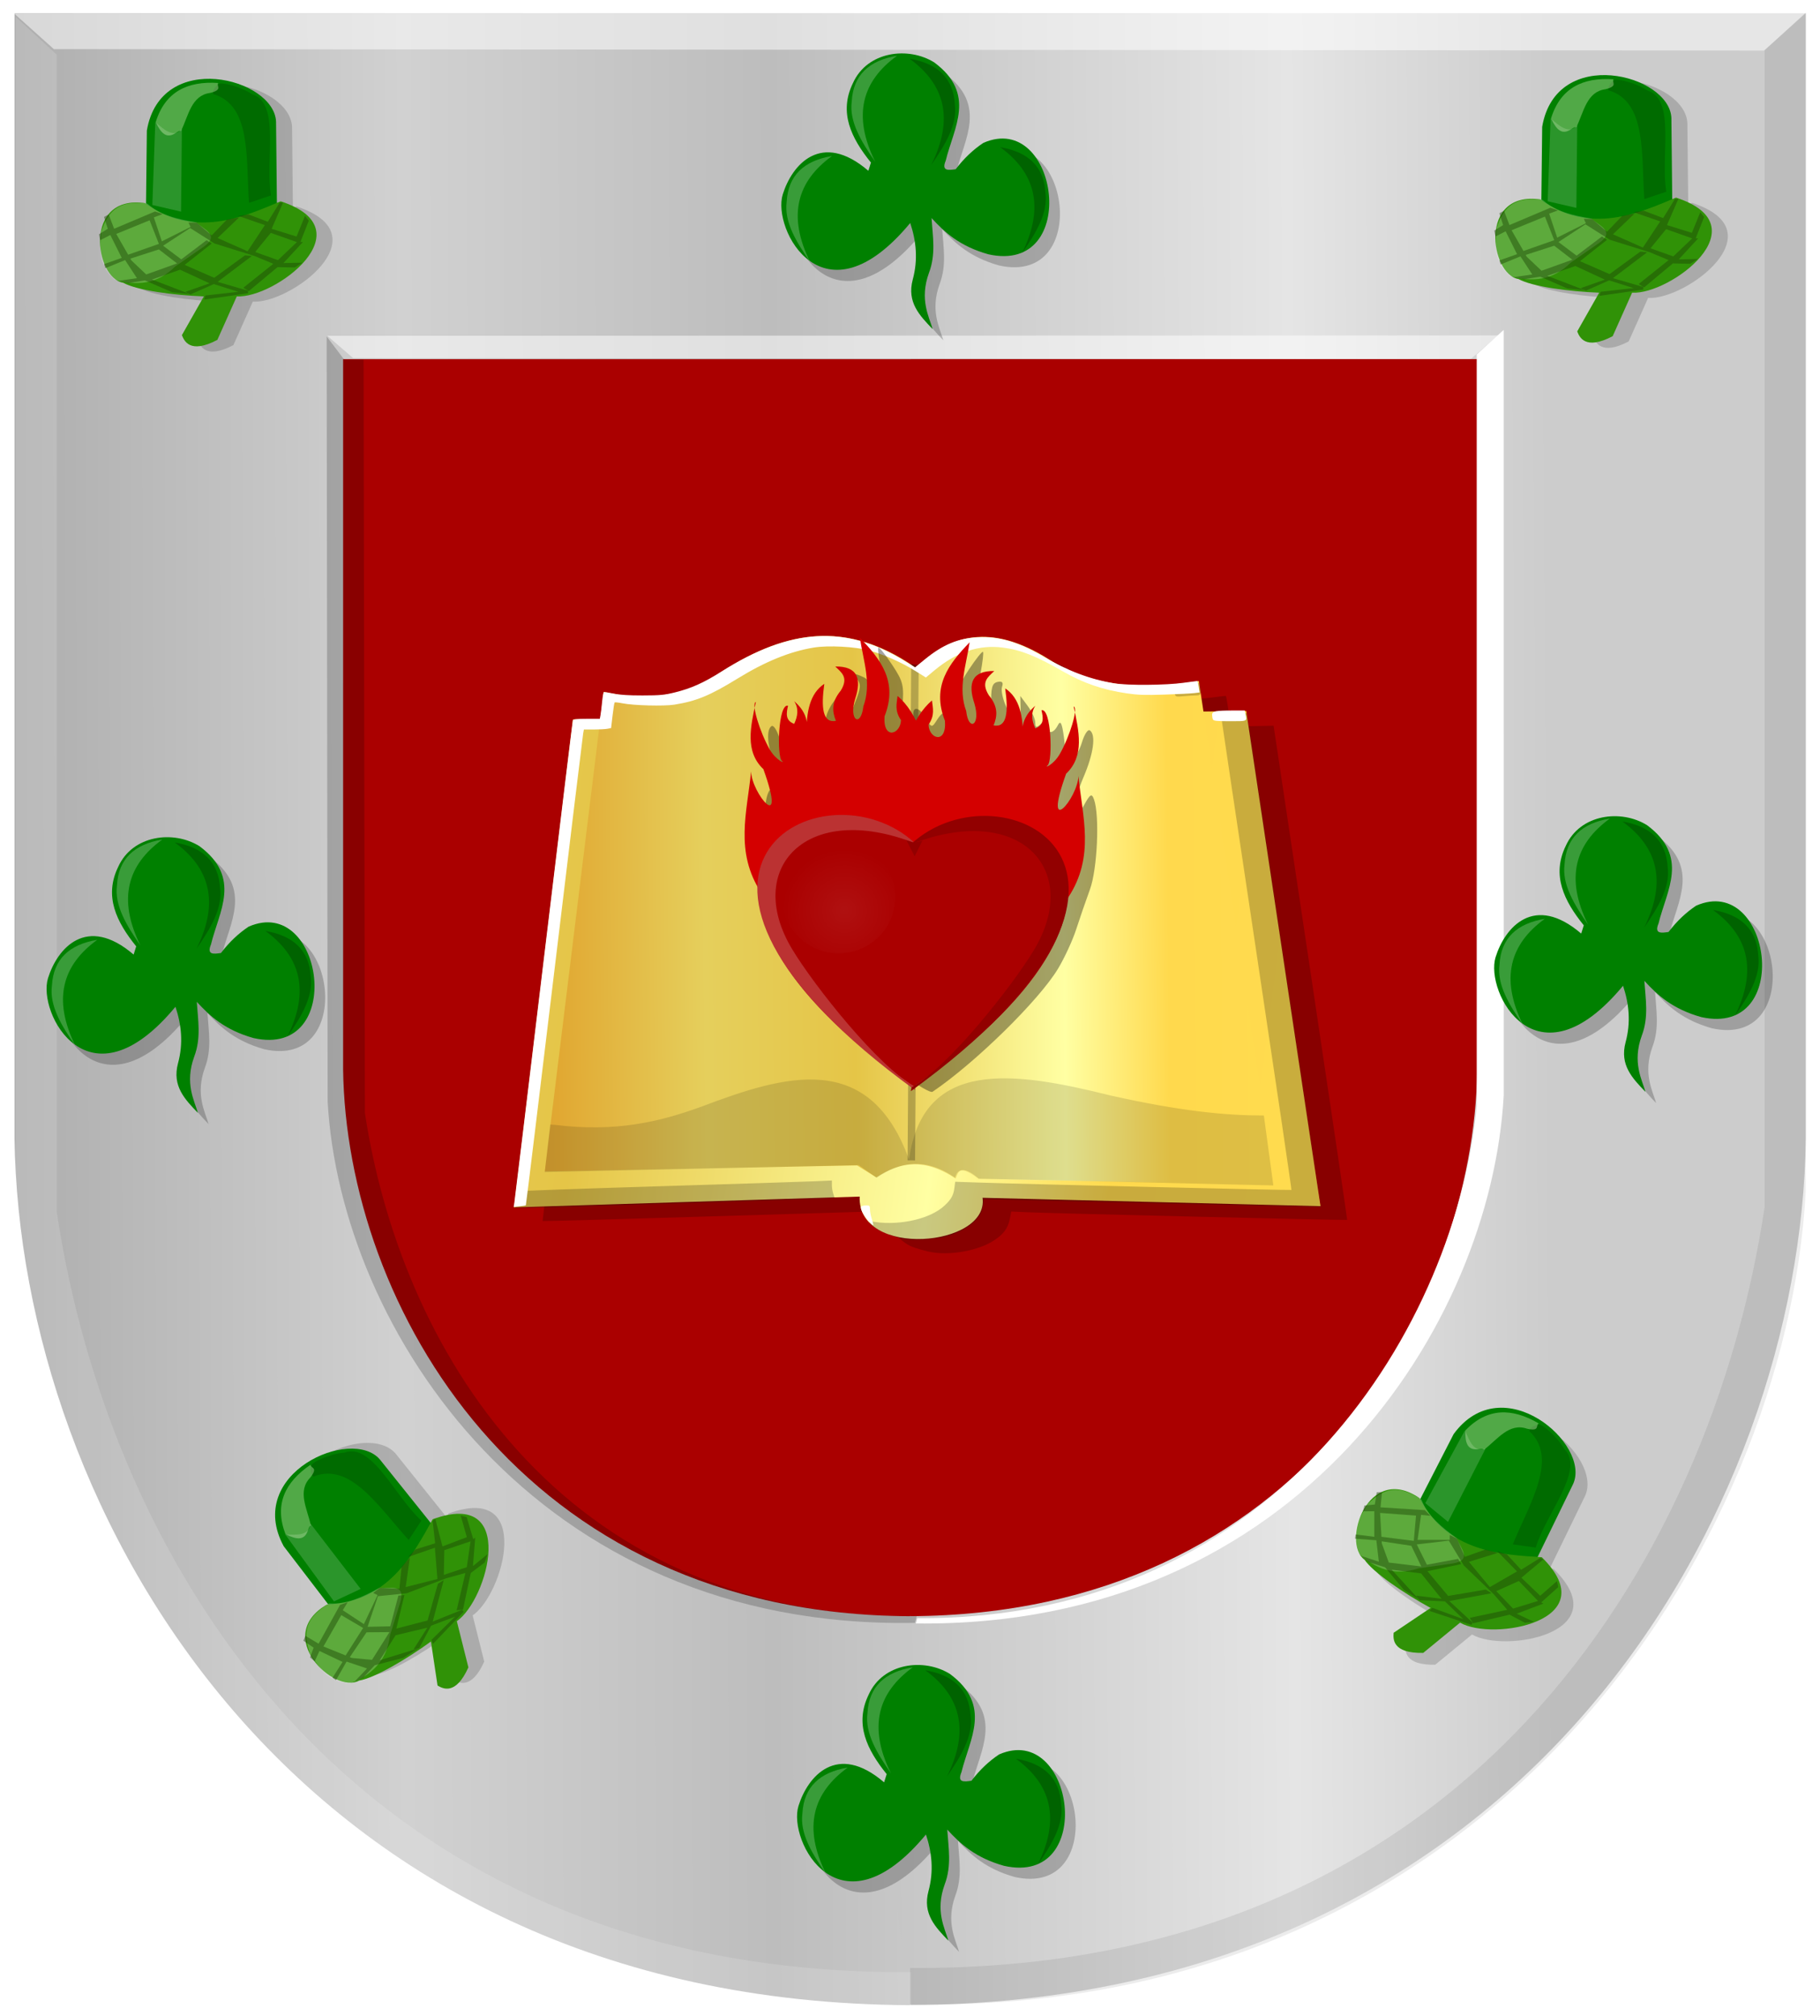 <?xml version="1.0" encoding="UTF-8" standalone="no"?>
<!-- Created with Inkscape (http://www.inkscape.org/) -->

<svg
   xmlns:dc="http://purl.org/dc/elements/1.1/"
   xmlns:cc="http://creativecommons.org/ns#"
   xmlns:rdf="http://www.w3.org/1999/02/22-rdf-syntax-ns#"
   xmlns:svg="http://www.w3.org/2000/svg"
   xmlns="http://www.w3.org/2000/svg"
   xmlns:xlink="http://www.w3.org/1999/xlink"
   xmlns:sodipodi="http://sodipodi.sourceforge.net/DTD/sodipodi-0.dtd"
   xmlns:inkscape="http://www.inkscape.org/namespaces/inkscape"
   width="245.219"
   height="271.501"
   id="svg20159"
   version="1.1"
   inkscape:version="0.48.4 r9939"
   sodipodi:docname="eik.svg">
  <defs
     id="defs20161">
    <radialGradient
       inkscape:collect="always"
       xlink:href="#linearGradient32869-5-6"
       id="radialGradient32875-7-5"
       cx="838.275"
       cy="387.46"
       fx="838.275"
       fy="387.46"
       r="8.531"
       gradientTransform="matrix(1,0,0,1.021,-1.222,-9.033)"
       gradientUnits="userSpaceOnUse" />
    <linearGradient
       inkscape:collect="always"
       id="linearGradient32869-5-6">
      <stop
         style="stop-color:#ffffff;stop-opacity:1;"
         offset="0"
         id="stop32871-0-4" />
      <stop
         style="stop-color:#ffffff;stop-opacity:0;"
         offset="1"
         id="stop32873-0-8" />
    </linearGradient>
    <filter
       color-interpolation-filters="sRGB"
       inkscape:collect="always"
       id="filter32949-4-4-2"
       x="-0.231"
       width="1.461"
       y="-0.225"
       height="1.451">
      <feGaussianBlur
         inkscape:collect="always"
         stdDeviation="1.495"
         id="feGaussianBlur32951-5-9-1" />
    </filter>
    <filter
       color-interpolation-filters="sRGB"
       inkscape:collect="always"
       id="filter33058-6">
      <feGaussianBlur
         inkscape:collect="always"
         stdDeviation="0.95"
         id="feGaussianBlur33060-8" />
    </filter>
    <linearGradient
       id="linearGradient4070-6-1-2-0-5-9-9-6-3-7-5-5">
      <stop
         style="stop-color:#a3a3a3;stop-opacity:1;"
         offset="0"
         id="stop4072-2-3-3-9-7-8-5-8-7-7-1-5" />
      <stop
         style="stop-color:#b0b0b0;stop-opacity:1;"
         offset="0.143"
         id="stop4074-3-2-7-8-3-6-3-7-2-7-2-3" />
      <stop
         id="stop4076-8-1-8-9-2-7-4-8-0-3-0-3"
         offset="0.321"
         style="stop-color:#d1d1d1;stop-opacity:1;" />
      <stop
         style="stop-color:#bdbdbd;stop-opacity:1;"
         offset="0.5"
         id="stop4078-2-6-5-6-79-3-3-9-7-3-1-3" />
      <stop
         id="stop4080-6-3-85-4-1-2-7-7-7-5-6-7"
         offset="0.75"
         style="stop-color:#e5e5e5;stop-opacity:1;" />
      <stop
         style="stop-color:#cccccc;stop-opacity:1;"
         offset="0.875"
         id="stop4082-2-8-87-0-1-0-7-9-6-9-4-4" />
      <stop
         id="stop4084-7-3-3-2-4-1-0-0-1-9-0-3"
         offset="1"
         style="stop-color:#cccccc;stop-opacity:1;" />
    </linearGradient>
    <linearGradient
       id="linearGradient4053-4-9-3-1-7-2-4-5-0-9-8-0">
      <stop
         id="stop4055-9-5-8-3-0-0-0-1-9-5-7-1"
         offset="0"
         style="stop-color:#cc992d;stop-opacity:1;" />
      <stop
         id="stop4057-8-8-5-6-8-8-0-0-4-3-8-3"
         offset="0.143"
         style="stop-color:#e1a832;stop-opacity:1;" />
      <stop
         style="stop-color:#e5cf5c;stop-opacity:1;"
         offset="0.321"
         id="stop4059-2-9-9-4-1-7-5-3-4-0-9-2" />
      <stop
         id="stop4061-4-6-3-5-8-8-9-9-3-9-7-6"
         offset="0.5"
         style="stop-color:#e5c547;stop-opacity:1;" />
      <stop
         style="stop-color:#ffffa3;stop-opacity:1;"
         offset="0.75"
         id="stop4063-5-2-0-7-2-3-7-9-5-5-9-7-0" />
      <stop
         id="stop4065-2-5-2-2-0-3-5-8-8-5-1-5"
         offset="0.875"
         style="stop-color:#ffd94d;stop-opacity:1;" />
      <stop
         style="stop-color:#ffdb4e;stop-opacity:1;"
         offset="1"
         id="stop4067-9-7-5-0-3-0-3-9-4-1-6-7" />
    </linearGradient>
    <radialGradient
       inkscape:collect="always"
       xlink:href="#linearGradient32869-5-6-5"
       id="radialGradient32875-7-5-8"
       cx="838.275"
       cy="387.46"
       fx="838.275"
       fy="387.46"
       r="8.531"
       gradientTransform="matrix(1,0,0,1.021,0.78,-6.228)"
       gradientUnits="userSpaceOnUse" />
    <linearGradient
       inkscape:collect="always"
       id="linearGradient32869-5-6-5">
      <stop
         style="stop-color:#ffffff;stop-opacity:1;"
         offset="0"
         id="stop32871-0-4-8" />
      <stop
         style="stop-color:#ffffff;stop-opacity:0;"
         offset="1"
         id="stop32873-0-8-5" />
    </linearGradient>
    <filter
       color-interpolation-filters="sRGB"
       inkscape:collect="always"
       id="filter32949-4-4-2-8"
       x="-0.231"
       width="1.461"
       y="-0.225"
       height="1.451">
      <feGaussianBlur
         inkscape:collect="always"
         stdDeviation="1.495"
         id="feGaussianBlur32951-5-9-1-7" />
    </filter>
    <filter
       color-interpolation-filters="sRGB"
       inkscape:collect="always"
       id="filter33058-6-3">
      <feGaussianBlur
         inkscape:collect="always"
         stdDeviation="0.95"
         id="feGaussianBlur33060-8-3" />
    </filter>
    <linearGradient
       inkscape:collect="always"
       xlink:href="#linearGradient4070-9-0-5"
       id="linearGradient5734"
       gradientUnits="userSpaceOnUse"
       x1="309.286"
       y1="148.853"
       x2="320.714"
       y2="148.853"
       gradientTransform="translate(458.427,563.081)" />
    <linearGradient
       id="linearGradient4070-9-0-5">
      <stop
         style="stop-color:#a3a3a3;stop-opacity:1;"
         offset="0"
         id="stop4072-5-5-3" />
      <stop
         style="stop-color:#b0b0b0;stop-opacity:1;"
         offset="0.143"
         id="stop4074-5-2-2" />
      <stop
         id="stop4076-40-4-9"
         offset="0.321"
         style="stop-color:#d1d1d1;stop-opacity:1;" />
      <stop
         style="stop-color:#bdbdbd;stop-opacity:1;"
         offset="0.5"
         id="stop4078-3-2-7" />
      <stop
         id="stop4080-4-3-3"
         offset="0.75"
         style="stop-color:#e5e5e5;stop-opacity:1;" />
      <stop
         style="stop-color:#cccccc;stop-opacity:1;"
         offset="0.875"
         id="stop4082-1-8-7" />
      <stop
         id="stop4084-2-5-4"
         offset="1"
         style="stop-color:#cccccc;stop-opacity:1;" />
    </linearGradient>
    <linearGradient
       gradientUnits="userSpaceOnUse"
       y2="148.853"
       x2="320.714"
       y1="148.853"
       x1="309.286"
       id="linearGradient5702"
       xlink:href="#linearGradient4070-9-0-5"
       inkscape:collect="always" />
    <linearGradient
       id="linearGradient4053-4">
      <stop
         style="stop-color:#cc992d;stop-opacity:1;"
         offset="0"
         id="stop4055-9" />
      <stop
         style="stop-color:#e1a832;stop-opacity:1;"
         offset="0.143"
         id="stop4057-8" />
      <stop
         id="stop4059-2"
         offset="0.321"
         style="stop-color:#e5cf5c;stop-opacity:1;" />
      <stop
         style="stop-color:#e5c547;stop-opacity:1;"
         offset="0.5"
         id="stop4061-4" />
      <stop
         id="stop4063-5"
         offset="0.75"
         style="stop-color:#ffffa3;stop-opacity:1;" />
      <stop
         style="stop-color:#ffd94d;stop-opacity:1;"
         offset="0.875"
         id="stop4065-2" />
      <stop
         id="stop4067-9"
         offset="1"
         style="stop-color:#ffdb4e;stop-opacity:1;" />
    </linearGradient>
    <linearGradient
       gradientUnits="userSpaceOnUse"
       y2="148.257"
       x2="305.824"
       y1="148.257"
       x1="294.712"
       id="linearGradient5694"
       xlink:href="#linearGradient4053-4"
       inkscape:collect="always"
       gradientTransform="translate(458.427,563.081)" />
    <linearGradient
       inkscape:collect="always"
       xlink:href="#linearGradient4070-9-0-5"
       id="linearGradient21391"
       x1="201.642"
       y1="390.624"
       x2="481.425"
       y2="389.196"
       gradientUnits="userSpaceOnUse" />
    <linearGradient
       inkscape:collect="always"
       xlink:href="#linearGradient4070-9-0-5"
       id="linearGradient21399"
       x1="202.883"
       y1="386.349"
       x2="480.033"
       y2="385.634"
       gradientUnits="userSpaceOnUse" />
    <linearGradient
       inkscape:collect="always"
       xlink:href="#linearGradient4053-4"
       id="linearGradient21407"
       x1="296.131"
       y1="376.883"
       x2="408.908"
       y2="375.873"
       gradientUnits="userSpaceOnUse" />
    <linearGradient
       inkscape:collect="always"
       xlink:href="#linearGradient4053-4"
       id="linearGradient21415"
       x1="223.067"
       y1="358.882"
       x2="415.289"
       y2="384.596"
       gradientUnits="userSpaceOnUse" />
  </defs>
  <sodipodi:namedview
     id="base"
     pagecolor="#ffffff"
     bordercolor="#666666"
     borderopacity="1.0"
     inkscape:pageopacity="0.0"
     inkscape:pageshadow="2"
     inkscape:zoom="1.979899"
     inkscape:cx="123.63216"
     inkscape:cy="142.60596"
     inkscape:document-units="px"
     inkscape:current-layer="layer1"
     showgrid="false"
     fit-margin-top="0"
     fit-margin-left="0"
     fit-margin-right="0"
     fit-margin-bottom="0"
     inkscape:window-width="1600"
     inkscape:window-height="837"
     inkscape:window-x="-8"
     inkscape:window-y="-8"
     inkscape:window-maximized="1" />
  <g
     inkscape:label="Laag 1"
     inkscape:groupmode="layer"
     id="layer1"
     transform="translate(-237.375,-253.281)">
    <path
       style="fill:url(#linearGradient21399);fill-opacity:1;stroke:#000000;stroke-width:1.479px;stroke-linecap:butt;stroke-linejoin:miter;stroke-opacity:0"
       d="m 360.008,255.085 -120.671,0 0,151.569 c 0.674,50.042 37.576,116.31 120.671,116.672 z"
       id="path2836"
       sodipodi:nodetypes="ccccc"
       inkscape:connector-curvature="0" />
    <path
       style="fill:url(#linearGradient21391);fill-opacity:1;stroke:#000000;stroke-width:1.479px;stroke-linecap:butt;stroke-linejoin:miter;stroke-opacity:0"
       d="m 360.014,255.075 120.671,0 0,151.569 c -0.674,50.042 -37.576,116.31 -120.671,116.672 -12.321,-87.974 -20.838,-176.393 0,-268.241 z"
       id="path2836-5"
       sodipodi:nodetypes="ccccc"
       inkscape:connector-curvature="0" />
    <path
       style="fill:#ffffff;fill-opacity:0.519;stroke:#000000;stroke-width:1.479px;stroke-linecap:butt;stroke-linejoin:miter;stroke-opacity:0"
       d="m 239.314,255.131 5.316,4.766 230.421,0.191 5.618,-5.035 z"
       id="path4533"
       inkscape:connector-curvature="0"
       sodipodi:nodetypes="ccccc" />
    <path
       style="fill:#ffffff;fill-opacity:0.141;stroke:#000000;stroke-width:1.479px;stroke-linecap:butt;stroke-linejoin:miter;stroke-opacity:0"
       d="m 239.47,255.539 5.539,5.096 0,155.77 c 7.109,47.578 40.216,103.06 115.132,102.469 l 0,4.906 c -78.815,0.92 -118.077,-62.24 -120.671,-109.441 z"
       id="path4509-9-6"
       sodipodi:nodetypes="ccccccc"
       inkscape:connector-curvature="0" />
    <path
       style="fill:#000000;fill-opacity:0.076;stroke:#000000;stroke-width:1.479px;stroke-linecap:butt;stroke-linejoin:miter;stroke-opacity:0"
       d="m 480.669,254.976 -5.539,5.096 0,155.77 c -7.109,47.578 -40.216,103.06 -115.132,102.469 l 0,4.906 c 78.759,1.477 118.065,-62.124 120.671,-109.441 l 0,-158.8 z"
       id="path4509-9"
       sodipodi:nodetypes="ccccccc"
       inkscape:connector-curvature="0" />
    <path
       style="fill:#aa0000;fill-opacity:1;stroke:#000000;stroke-width:0.935px;stroke-linecap:butt;stroke-linejoin:miter;stroke-opacity:0"
       d="m 360.005,301.652 -76.401,0 0,95.659 c 0.427,31.583 23.791,73.406 76.401,73.635 z"
       id="path2836-8"
       sodipodi:nodetypes="ccccc"
       inkscape:connector-curvature="0" />
    <path
       style="fill:#aa0000;fill-opacity:1;stroke:#000000;stroke-width:0.935px;stroke-linecap:butt;stroke-linejoin:miter;stroke-opacity:0"
       d="m 360.009,301.646 76.401,0 0,95.659 c -0.427,31.583 -23.791,73.406 -76.401,73.635 -7.801,-55.523 -13.193,-111.327 0,-169.294 z"
       id="path2836-5-8"
       sodipodi:nodetypes="ccccc"
       inkscape:connector-curvature="0" />
    <path
       style="fill:#ffffff;fill-opacity:0.519;stroke:#000000;stroke-width:0.948px;stroke-linecap:butt;stroke-linejoin:miter;stroke-opacity:0"
       d="m 281.475,298.505 3.474,2.996 150.6,0.12 3.671,-3.165 z"
       id="path4533-7"
       inkscape:connector-curvature="0"
       sodipodi:nodetypes="ccccc" />
    <path
       style="fill:#ffffff;fill-opacity:1;stroke:#000000;stroke-width:0.965px;stroke-linecap:butt;stroke-linejoin:miter;stroke-opacity:0"
       d="m 439.977,297.711 -3.636,3.309 0,101.167 c -2.668,28.902 -26.121,69.312 -75.386,69.025 l -0.177,0.711 c 51.727,0.598 77.496,-40.422 79.199,-71.078 z"
       id="path4509-9-6-5"
       sodipodi:nodetypes="ccccccc"
       inkscape:connector-curvature="0" />
    <path
       style="fill:#000000;fill-opacity:0.196;stroke:#000000;stroke-width:0.958px;stroke-linecap:butt;stroke-linejoin:miter;stroke-opacity:0"
       d="m 281.388,298.589 2.36,3.119 2.613,-0.006 0.177,101.439 c 4.624,30.713 25.622,68.165 74.356,67.783 l -0.25,0.917 c -51.234,0.953 -77.428,-39.666 -79.124,-70.211 z"
       id="path4509-9-8"
       sodipodi:nodetypes="cccccccc"
       inkscape:connector-curvature="0" />
    <path
       inkscape:connector-curvature="0"
       style="fill:#000000;fill-opacity:0.22;stroke:#000000;stroke-width:0.179px;stroke-linecap:butt;stroke-linejoin:miter;stroke-opacity:0"
       d="m 355.813,277.786 c -6.356,-5.441 -10.29,-0.831 -11.537,3.183 -1.458,4.694 5.483,17.937 17.175,3.846 0.806,2.412 1.073,4.922 0.343,7.612 -0.827,3.085 0.952,4.872 2.681,6.684 -0.463,-1.64 -1.817,-3.972 -0.489,-7.604 0.944,-2.499 0.496,-4.921 0.337,-7.359 1.788,1.955 3.822,3.805 7.655,4.883 12.522,2.791 9.434,-19.414 -0.667,-15.008 -1.363,0.903 -2.609,2.078 -3.73,3.549 -0.967,0.139 -1.954,0.298 -1.341,-1.161 1.074,-4.45 4.166,-8.957 -1.543,-13.215 -3.493,-2.19 -9.038,-1.523 -10.967,2.786 -1.924,3.945 -0.242,7.389 2.43,10.695 l -0.346,1.109 z"
       id="path8963-6-2"
       sodipodi:nodetypes="csccccccccccccc" />
    <path
       inkscape:connector-curvature="0"
       style="fill:#008000;fill-opacity:1;stroke:#000000;stroke-width:0.179px;stroke-linecap:butt;stroke-linejoin:miter;stroke-opacity:0"
       d="m 354.376,276.283 c -6.356,-5.441 -10.29,-0.831 -11.537,3.183 -1.458,4.694 5.484,17.937 17.175,3.846 0.805,2.412 1.072,4.922 0.343,7.612 -0.827,3.085 0.952,4.872 2.681,6.684 -0.463,-1.64 -1.817,-3.972 -0.489,-7.604 0.944,-2.499 0.496,-4.921 0.337,-7.359 1.788,1.955 3.822,3.805 7.655,4.883 12.521,2.791 9.434,-19.414 -0.667,-15.008 -1.363,0.903 -2.609,2.078 -3.73,3.549 -0.967,0.139 -1.954,0.298 -1.342,-1.161 1.075,-4.45 4.167,-8.957 -1.542,-13.215 -3.493,-2.19 -9.038,-1.523 -10.967,2.786 -1.923,3.945 -0.242,7.389 2.43,10.695 l -0.347,1.109 z"
       id="path8963-9-0-3"
       sodipodi:nodetypes="csccccccccccccc" />
    <path
       inkscape:connector-curvature="0"
       style="fill:#ffffff;fill-opacity:0.223;stroke:#000000;stroke-width:0.285px;stroke-linecap:butt;stroke-linejoin:miter;stroke-opacity:0"
       d="m 358.238,260.791 c -3.778,0.634 -5.907,2.61 -6.104,6.156 -0.364,2.714 1.295,5.428 3.174,8.141 -3.137,-6.299 -1.742,-10.909 2.93,-14.297 z"
       id="path9205-45-2"
       sodipodi:nodetypes="cccc" />
    <path
       inkscape:connector-curvature="0"
       style="fill:#ffffff;fill-opacity:0.223;stroke:#000000;stroke-width:0.285px;stroke-linecap:butt;stroke-linejoin:miter;stroke-opacity:0"
       d="m 349.474,274.293 c -3.778,0.634 -5.907,2.61 -6.104,6.156 -0.364,2.714 1.294,5.428 3.174,8.141 -3.137,-6.299 -1.742,-10.909 2.93,-14.297 z"
       id="path9205-4-0-2"
       sodipodi:nodetypes="cccc" />
    <path
       inkscape:connector-curvature="0"
       style="fill:#000000;fill-opacity:0.223;stroke:#000000;stroke-width:0.285px;stroke-linecap:butt;stroke-linejoin:miter;stroke-opacity:0"
       d="m 359.922,261.188 c 3.779,0.634 5.907,2.61 6.104,6.156 0.364,2.714 -1.295,5.428 -3.174,8.141 3.137,-6.299 1.742,-10.909 -2.93,-14.297 z"
       id="path9205-1-15-1"
       sodipodi:nodetypes="cccc" />
    <path
       inkscape:connector-curvature="0"
       style="fill:#000000;fill-opacity:0.223;stroke:#000000;stroke-width:0.285px;stroke-linecap:butt;stroke-linejoin:miter;stroke-opacity:0"
       d="m 372.131,273.102 c 3.778,0.634 5.906,2.61 6.104,6.156 0.364,2.714 -1.295,5.428 -3.174,8.141 3.137,-6.299 1.742,-10.909 -2.93,-14.297 z"
       id="path9205-1-8-7-6"
       sodipodi:nodetypes="cccc" />
    <path
       inkscape:connector-curvature="0"
       style="fill:#000000;fill-opacity:0.22;stroke:#000000;stroke-width:0.179px;stroke-linecap:butt;stroke-linejoin:miter;stroke-opacity:0"
       d="m 357.933,494.823 c -6.356,-5.441 -10.29,-0.831 -11.537,3.183 -1.458,4.694 5.483,17.937 17.175,3.846 0.806,2.412 1.073,4.922 0.343,7.612 -0.827,3.086 0.952,4.872 2.681,6.684 -0.463,-1.64 -1.817,-3.972 -0.489,-7.604 0.944,-2.499 0.496,-4.921 0.337,-7.359 1.788,1.955 3.822,3.805 7.655,4.883 12.522,2.791 9.434,-19.415 -0.667,-15.008 -1.363,0.903 -2.609,2.079 -3.73,3.549 -0.967,0.139 -1.954,0.298 -1.341,-1.161 1.074,-4.45 4.166,-8.957 -1.543,-13.215 -3.493,-2.189 -9.038,-1.523 -10.967,2.786 -1.924,3.945 -0.242,7.389 2.43,10.695 l -0.346,1.109 z"
       id="path8963-6-2-1"
       sodipodi:nodetypes="csccccccccccccc" />
    <path
       inkscape:connector-curvature="0"
       style="fill:#008000;fill-opacity:1;stroke:#000000;stroke-width:0.179px;stroke-linecap:butt;stroke-linejoin:miter;stroke-opacity:0"
       d="m 356.495,493.32 c -6.356,-5.441 -10.29,-0.831 -11.537,3.183 -1.458,4.694 5.484,17.937 17.175,3.846 0.805,2.412 1.072,4.922 0.343,7.612 -0.827,3.086 0.952,4.872 2.681,6.684 -0.463,-1.64 -1.817,-3.972 -0.489,-7.604 0.944,-2.499 0.496,-4.921 0.337,-7.359 1.788,1.955 3.822,3.805 7.655,4.883 12.521,2.791 9.434,-19.415 -0.667,-15.008 -1.363,0.903 -2.609,2.079 -3.73,3.549 -0.967,0.139 -1.954,0.298 -1.342,-1.161 1.075,-4.45 4.167,-8.957 -1.542,-13.215 -3.493,-2.189 -9.038,-1.524 -10.967,2.786 -1.923,3.945 -0.242,7.389 2.43,10.695 l -0.347,1.109 z"
       id="path8963-9-0-3-2"
       sodipodi:nodetypes="csccccccccccccc" />
    <path
       inkscape:connector-curvature="0"
       style="fill:#ffffff;fill-opacity:0.223;stroke:#000000;stroke-width:0.285px;stroke-linecap:butt;stroke-linejoin:miter;stroke-opacity:0"
       d="m 360.358,477.828 c -3.778,0.634 -5.907,2.61 -6.104,6.156 -0.364,2.714 1.295,5.428 3.174,8.141 -3.137,-6.299 -1.742,-10.909 2.93,-14.297 z"
       id="path9205-45-2-5"
       sodipodi:nodetypes="cccc" />
    <path
       inkscape:connector-curvature="0"
       style="fill:#ffffff;fill-opacity:0.223;stroke:#000000;stroke-width:0.285px;stroke-linecap:butt;stroke-linejoin:miter;stroke-opacity:0"
       d="m 351.593,491.331 c -3.778,0.634 -5.907,2.61 -6.104,6.156 -0.364,2.714 1.294,5.428 3.174,8.141 -3.137,-6.299 -1.742,-10.909 2.93,-14.297 z"
       id="path9205-4-0-2-7"
       sodipodi:nodetypes="cccc" />
    <path
       inkscape:connector-curvature="0"
       style="fill:#000000;fill-opacity:0.223;stroke:#000000;stroke-width:0.285px;stroke-linecap:butt;stroke-linejoin:miter;stroke-opacity:0"
       d="m 362.042,478.225 c 3.779,0.634 5.907,2.61 6.104,6.156 0.364,2.714 -1.295,5.428 -3.174,8.141 3.137,-6.299 1.742,-10.909 -2.93,-14.297 z"
       id="path9205-1-15-1-4"
       sodipodi:nodetypes="cccc" />
    <path
       inkscape:connector-curvature="0"
       style="fill:#000000;fill-opacity:0.223;stroke:#000000;stroke-width:0.285px;stroke-linecap:butt;stroke-linejoin:miter;stroke-opacity:0"
       d="m 374.25,490.139 c 3.778,0.634 5.906,2.61 6.104,6.156 0.364,2.714 -1.295,5.428 -3.174,8.141 3.137,-6.299 1.742,-10.909 -2.93,-14.297 z"
       id="path9205-1-8-7-6-4"
       sodipodi:nodetypes="cccc" />
    <path
       inkscape:connector-curvature="0"
       style="fill:#000000;fill-opacity:0.22;stroke:#000000;stroke-width:0.179px;stroke-linecap:butt;stroke-linejoin:miter;stroke-opacity:0"
       d="m 256.816,383.343 c -6.356,-5.441 -10.29,-0.831 -11.537,3.183 -1.458,4.694 5.483,17.937 17.175,3.846 0.806,2.412 1.073,4.922 0.343,7.612 -0.827,3.085 0.952,4.872 2.681,6.684 -0.463,-1.64 -1.817,-3.972 -0.489,-7.604 0.944,-2.499 0.496,-4.921 0.337,-7.359 1.788,1.955 3.822,3.805 7.655,4.883 12.522,2.791 9.434,-19.414 -0.667,-15.008 -1.363,0.903 -2.609,2.078 -3.73,3.549 -0.967,0.139 -1.954,0.298 -1.341,-1.161 1.074,-4.45 4.166,-8.957 -1.543,-13.215 -3.493,-2.19 -9.038,-1.523 -10.967,2.786 -1.924,3.945 -0.242,7.389 2.43,10.695 l -0.346,1.109 z"
       id="path8963-6-2-4"
       sodipodi:nodetypes="csccccccccccccc" />
    <path
       inkscape:connector-curvature="0"
       style="fill:#008000;fill-opacity:1;stroke:#000000;stroke-width:0.179px;stroke-linecap:butt;stroke-linejoin:miter;stroke-opacity:0"
       d="m 255.379,381.84 c -6.356,-5.441 -10.29,-0.831 -11.537,3.183 -1.458,4.694 5.484,17.937 17.175,3.846 0.805,2.412 1.072,4.922 0.343,7.612 -0.827,3.085 0.952,4.872 2.681,6.684 -0.463,-1.64 -1.817,-3.972 -0.489,-7.604 0.944,-2.499 0.496,-4.921 0.337,-7.359 1.788,1.955 3.822,3.805 7.655,4.883 12.521,2.791 9.434,-19.414 -0.667,-15.008 -1.363,0.903 -2.609,2.078 -3.73,3.549 -0.967,0.139 -1.954,0.298 -1.342,-1.161 1.075,-4.45 4.167,-8.957 -1.542,-13.215 -3.493,-2.19 -9.038,-1.523 -10.967,2.786 -1.923,3.945 -0.242,7.389 2.43,10.695 l -0.347,1.109 z"
       id="path8963-9-0-3-4"
       sodipodi:nodetypes="csccccccccccccc" />
    <path
       inkscape:connector-curvature="0"
       style="fill:#ffffff;fill-opacity:0.223;stroke:#000000;stroke-width:0.285px;stroke-linecap:butt;stroke-linejoin:miter;stroke-opacity:0"
       d="m 259.241,366.348 c -3.778,0.634 -5.907,2.61 -6.104,6.156 -0.364,2.714 1.295,5.428 3.174,8.141 -3.137,-6.299 -1.742,-10.909 2.93,-14.297 z"
       id="path9205-45-2-4"
       sodipodi:nodetypes="cccc" />
    <path
       inkscape:connector-curvature="0"
       style="fill:#ffffff;fill-opacity:0.223;stroke:#000000;stroke-width:0.285px;stroke-linecap:butt;stroke-linejoin:miter;stroke-opacity:0"
       d="m 250.477,379.851 c -3.778,0.634 -5.907,2.61 -6.104,6.156 -0.364,2.714 1.294,5.428 3.174,8.141 -3.137,-6.299 -1.742,-10.909 2.93,-14.297 z"
       id="path9205-4-0-2-2"
       sodipodi:nodetypes="cccc" />
    <path
       inkscape:connector-curvature="0"
       style="fill:#000000;fill-opacity:0.223;stroke:#000000;stroke-width:0.285px;stroke-linecap:butt;stroke-linejoin:miter;stroke-opacity:0"
       d="m 260.925,366.745 c 3.779,0.634 5.907,2.61 6.104,6.156 0.364,2.714 -1.295,5.428 -3.174,8.141 3.137,-6.299 1.742,-10.909 -2.93,-14.297 z"
       id="path9205-1-15-1-9"
       sodipodi:nodetypes="cccc" />
    <path
       inkscape:connector-curvature="0"
       style="fill:#000000;fill-opacity:0.223;stroke:#000000;stroke-width:0.285px;stroke-linecap:butt;stroke-linejoin:miter;stroke-opacity:0"
       d="m 273.134,378.659 c 3.778,0.634 5.906,2.61 6.104,6.156 0.364,2.714 -1.295,5.428 -3.174,8.141 3.137,-6.299 1.742,-10.909 -2.93,-14.297 z"
       id="path9205-1-8-7-6-3"
       sodipodi:nodetypes="cccc" />
    <path
       inkscape:connector-curvature="0"
       style="fill:#000000;fill-opacity:0.22;stroke:#000000;stroke-width:0.179px;stroke-linecap:butt;stroke-linejoin:miter;stroke-opacity:0"
       d="m 451.856,380.515 c -6.356,-5.441 -10.29,-0.831 -11.537,3.183 -1.458,4.694 5.483,17.937 17.175,3.846 0.806,2.412 1.073,4.922 0.343,7.612 -0.827,3.085 0.952,4.872 2.681,6.684 -0.463,-1.64 -1.817,-3.972 -0.489,-7.604 0.944,-2.499 0.496,-4.921 0.337,-7.359 1.788,1.955 3.822,3.805 7.655,4.883 12.522,2.791 9.434,-19.414 -0.667,-15.008 -1.363,0.903 -2.609,2.078 -3.73,3.549 -0.967,0.139 -1.954,0.298 -1.341,-1.161 1.074,-4.45 4.166,-8.957 -1.543,-13.215 -3.493,-2.19 -9.038,-1.523 -10.967,2.786 -1.924,3.945 -0.242,7.389 2.43,10.695 l -0.346,1.109 z"
       id="path8963-6-2-0"
       sodipodi:nodetypes="csccccccccccccc" />
    <path
       inkscape:connector-curvature="0"
       style="fill:#008000;fill-opacity:1;stroke:#000000;stroke-width:0.179px;stroke-linecap:butt;stroke-linejoin:miter;stroke-opacity:0"
       d="m 450.419,379.011 c -6.356,-5.441 -10.29,-0.831 -11.537,3.183 -1.458,4.694 5.484,17.937 17.175,3.846 0.805,2.412 1.072,4.922 0.343,7.612 -0.827,3.085 0.952,4.872 2.681,6.684 -0.463,-1.64 -1.817,-3.972 -0.489,-7.604 0.944,-2.499 0.496,-4.921 0.337,-7.359 1.788,1.955 3.822,3.805 7.655,4.883 12.521,2.791 9.434,-19.414 -0.667,-15.008 -1.363,0.903 -2.609,2.078 -3.73,3.549 -0.967,0.139 -1.954,0.298 -1.342,-1.161 1.075,-4.45 4.167,-8.957 -1.542,-13.215 -3.493,-2.19 -9.038,-1.523 -10.967,2.786 -1.923,3.945 -0.242,7.389 2.43,10.695 l -0.347,1.109 z"
       id="path8963-9-0-3-7"
       sodipodi:nodetypes="csccccccccccccc" />
    <path
       inkscape:connector-curvature="0"
       style="fill:#ffffff;fill-opacity:0.223;stroke:#000000;stroke-width:0.285px;stroke-linecap:butt;stroke-linejoin:miter;stroke-opacity:0"
       d="m 454.282,363.519 c -3.778,0.634 -5.907,2.61 -6.104,6.156 -0.364,2.714 1.295,5.428 3.174,8.141 -3.137,-6.299 -1.742,-10.909 2.93,-14.297 z"
       id="path9205-45-2-7"
       sodipodi:nodetypes="cccc" />
    <path
       inkscape:connector-curvature="0"
       style="fill:#ffffff;fill-opacity:0.223;stroke:#000000;stroke-width:0.285px;stroke-linecap:butt;stroke-linejoin:miter;stroke-opacity:0"
       d="m 445.517,377.022 c -3.778,0.634 -5.907,2.61 -6.104,6.156 -0.364,2.714 1.294,5.428 3.174,8.141 -3.137,-6.299 -1.742,-10.909 2.93,-14.297 z"
       id="path9205-4-0-2-8"
       sodipodi:nodetypes="cccc" />
    <path
       inkscape:connector-curvature="0"
       style="fill:#000000;fill-opacity:0.223;stroke:#000000;stroke-width:0.285px;stroke-linecap:butt;stroke-linejoin:miter;stroke-opacity:0"
       d="m 455.965,363.916 c 3.779,0.634 5.907,2.61 6.104,6.156 0.364,2.714 -1.295,5.428 -3.174,8.141 3.137,-6.299 1.742,-10.909 -2.93,-14.297 z"
       id="path9205-1-15-1-7"
       sodipodi:nodetypes="cccc" />
    <path
       inkscape:connector-curvature="0"
       style="fill:#000000;fill-opacity:0.223;stroke:#000000;stroke-width:0.285px;stroke-linecap:butt;stroke-linejoin:miter;stroke-opacity:0"
       d="m 468.174,375.831 c 3.778,0.634 5.906,2.61 6.104,6.156 0.364,2.714 -1.295,5.428 -3.174,8.141 3.137,-6.299 1.742,-10.909 -2.93,-14.297 z"
       id="path9205-1-8-7-6-30"
       sodipodi:nodetypes="cccc" />
    <path
       inkscape:connector-curvature="0"
       style="fill:#000000;fill-opacity:0.167;stroke:#000000;stroke-width:0.421px;stroke-linecap:butt;stroke-linejoin:miter;stroke-opacity:0"
       d="m 259.204,281.594 0.114,-10.028 c 1.873,-11.006 17.172,-7.063 17.407,-1.191 l 0.114,11.021 c -5.878,3.031 -11.756,4.766 -17.634,0.199 z"
       id="path6159-3-5"
       sodipodi:nodetypes="ccccc" />
    <path
       inkscape:connector-curvature="0"
       style="fill:#000000;fill-opacity:0.167;stroke:#000000;stroke-width:0.421px;stroke-linecap:butt;stroke-linejoin:miter;stroke-opacity:0"
       d="m 259.091,281.345 c -8.407,-1.213 -6.788,10.133 -2.958,10.723 1.795,1.006 6.748,1.686 10.865,1.837 l -2.958,5.213 c 0.286,0.715 1.022,2.616 4.778,0.645 l 2.617,-5.858 c 5.095,0.304 17.575,-9.005 5.916,-12.808 -4.951,2.085 -11.65,5.093 -18.26,0.248 z"
       id="path6167-1-7"
       sodipodi:nodetypes="cccccccc" />
    <path
       inkscape:connector-curvature="0"
       style="fill:#008000;fill-opacity:1;stroke:#000000;stroke-width:0.421px;stroke-linecap:butt;stroke-linejoin:miter;stroke-opacity:0"
       d="m 257.048,280.888 0.114,-10.028 c 1.873,-11.006 17.172,-7.063 17.407,-1.191 l 0.114,11.021 c -5.878,3.031 -11.756,4.766 -17.634,0.199 z"
       id="path6159-7-2-6"
       sodipodi:nodetypes="ccccc" />
    <path
       inkscape:connector-curvature="0"
       style="fill:#ffffff;fill-opacity:0.171;stroke:#000000;stroke-width:0.421px;stroke-linecap:butt;stroke-linejoin:miter;stroke-opacity:0"
       d="m 261.883,270.662 -0.114,11.12 -3.868,-0.894 0.398,-11.17 c 1.244,1.096 2.487,2.175 3.584,0.943 z"
       id="path6161-4-3-1"
       sodipodi:nodetypes="ccccc" />
    <path
       inkscape:connector-curvature="0"
       style="fill:#000000;fill-opacity:0.165;stroke:#000000;stroke-width:0.421px;stroke-linecap:butt;stroke-linejoin:miter;stroke-opacity:0"
       d="m 266.093,265.945 c 5.173,1.492 4.404,8.639 4.835,14.645 l 2.958,-0.993 c -0.824,-4.622 1.3,-12.407 -2.503,-13.602 -1.792,-1.182 -4.33,-1.675 -4.551,-1.39 -0.534,0.384 -0.812,0.824 -0.739,1.34 z"
       id="path6163-0-3-8"
       sodipodi:nodetypes="cccccc" />
    <path
       inkscape:connector-curvature="0"
       style="fill:#f8ffda;fill-opacity:0.326;stroke:#000000;stroke-width:0.421px;stroke-linecap:butt;stroke-linejoin:miter;stroke-opacity:0"
       d="m 265.695,265.796 c -2.549,0.327 -2.923,3.068 -3.925,5.113 -0.581,-0.221 -1.915,2.171 -3.413,-1.191 1.268,-4.086 4.272,-5.54 8.419,-5.262 -0.287,0.447 0.687,0.894 -1.081,1.34 z"
       id="path6165-9-4-9"
       sodipodi:nodetypes="ccccc" />
    <path
       inkscape:connector-curvature="0"
       style="fill:#309207;fill-opacity:1;stroke:#000000;stroke-width:0.421px;stroke-linecap:butt;stroke-linejoin:miter;stroke-opacity:0"
       d="m 256.934,280.64 c -8.407,-1.213 -6.788,10.133 -2.958,10.723 1.795,1.006 6.748,1.686 10.865,1.837 l -2.958,5.213 c 0.286,0.715 1.022,2.616 4.778,0.645 l 2.617,-5.858 c 5.095,0.304 17.575,-9.005 5.916,-12.808 -4.951,2.085 -11.65,5.093 -18.26,0.248 z"
       id="path6167-4-11-2"
       sodipodi:nodetypes="cccccccc" />
    <path
       inkscape:connector-curvature="0"
       style="fill:#ffffff;fill-opacity:0.216;stroke:#000000;stroke-width:0.421px;stroke-linecap:butt;stroke-linejoin:miter;stroke-opacity:0"
       d="m 257.219,280.69 c -4.407,-0.546 -5.357,1.548 -6.2,3.723 -0.118,2.168 -0.596,4.336 1.763,6.503 3.005,0.918 5.792,0.648 8.191,-1.738 l 3.868,-2.681 c 2.234,-1.581 -0.013,-2.311 -1.024,-3.276 -2.477,-0.409 -4.87,-0.949 -6.599,-2.532 z"
       id="path6171-8-3-7"
       sodipodi:nodetypes="ccccccc" />
    <path
       inkscape:connector-curvature="0"
       style="fill:#1b4305;fill-opacity:0.447;stroke:#000000;stroke-width:0.421px;stroke-linecap:butt;stroke-linejoin:miter;stroke-opacity:0"
       d="m 258.271,281.757 -5.518,2.333 -0.74,-1.936 -0.626,0.348 0.512,1.589 -1.195,0.745 0.171,0.794 1.365,-0.695 1.536,3.078 -2.389,0.844 0.171,0.546 2.674,-1.092 1.593,2.433 -2.389,0.348 1.251,0.298 2.219,-0.348 3.641,1.589 2.389,0.248 -5.176,-1.986 -2.674,-2.532 -2.048,-3.574 4.494,-1.837 1.252,3.177 -4.38,1.539 0.227,0.546 4.153,-1.34 2.446,1.886 -4.721,1.688 1.024,0.596 4.096,-1.44 3.982,1.837 -3.243,1.142 0.683,0.347 3.129,-1.39 3.299,1.043 -4.437,0.496 -0.171,0.546 5.916,-0.844 0,-0.348 -4.096,-1.191 4.608,-3.475 -0.91,-0.099 -4.153,3.028 -3.982,-1.738 3.641,-2.879 -0.683,-0.447 -3.413,2.581 -2.446,-1.837 3.641,-2.383 3.299,2.085 5.404,1.688 2.503,1.043 -4.039,3.227 0.74,0.447 3.868,-3.227 2.332,0.05 1.024,-0.645 -2.56,0.05 2.617,-2.83 -0.796,0 -2.56,2.433 -3.072,-1.092 2.105,-2.581 3.925,1.39 1.195,-3.028 -0.512,-0.645 -1.138,2.78 -3.356,-1.043 1.536,-3.525 -0.455,0 -1.593,2.581 -2.617,-0.993 -1.365,0.199 3.584,1.241 -2.332,3.525 -4.039,-1.787 2.901,-2.78 -1.65,0.298 -2.048,2.135 -2.048,-1.738 -1.081,0 0.284,0.596 -3.868,1.936 -1.081,-3.227 1.194,-0.447 -1.024,-0.347 z"
       id="path6169-8-8-9" />
    <path
       inkscape:connector-curvature="0"
       style="fill:#000000;fill-opacity:0.167;stroke:#000000;stroke-width:0.421px;stroke-linecap:butt;stroke-linejoin:miter;stroke-opacity:0"
       d="m 447.204,281.094 0.114,-10.028 c 1.873,-11.006 17.172,-7.063 17.407,-1.191 l 0.114,11.021 c -5.878,3.031 -11.756,4.766 -17.634,0.199 z"
       id="path6159-3-5-3"
       sodipodi:nodetypes="ccccc" />
    <path
       inkscape:connector-curvature="0"
       style="fill:#000000;fill-opacity:0.167;stroke:#000000;stroke-width:0.421px;stroke-linecap:butt;stroke-linejoin:miter;stroke-opacity:0"
       d="m 447.091,280.845 c -8.407,-1.213 -6.788,10.133 -2.958,10.723 1.795,1.006 6.748,1.686 10.865,1.837 l -2.958,5.213 c 0.286,0.715 1.022,2.616 4.778,0.645 l 2.617,-5.858 c 5.095,0.304 17.575,-9.005 5.916,-12.808 -4.951,2.085 -11.65,5.093 -18.26,0.248 z"
       id="path6167-1-7-8"
       sodipodi:nodetypes="cccccccc" />
    <path
       inkscape:connector-curvature="0"
       style="fill:#008000;fill-opacity:1;stroke:#000000;stroke-width:0.421px;stroke-linecap:butt;stroke-linejoin:miter;stroke-opacity:0"
       d="m 445.048,280.388 0.114,-10.028 c 1.873,-11.006 17.172,-7.063 17.407,-1.191 l 0.114,11.021 c -5.878,3.031 -11.756,4.766 -17.634,0.199 z"
       id="path6159-7-2-6-2"
       sodipodi:nodetypes="ccccc" />
    <path
       inkscape:connector-curvature="0"
       style="fill:#ffffff;fill-opacity:0.171;stroke:#000000;stroke-width:0.421px;stroke-linecap:butt;stroke-linejoin:miter;stroke-opacity:0"
       d="m 449.883,270.162 -0.114,11.12 -3.868,-0.894 0.398,-11.17 c 1.244,1.096 2.487,2.175 3.584,0.943 z"
       id="path6161-4-3-1-5"
       sodipodi:nodetypes="ccccc" />
    <path
       inkscape:connector-curvature="0"
       style="fill:#000000;fill-opacity:0.165;stroke:#000000;stroke-width:0.421px;stroke-linecap:butt;stroke-linejoin:miter;stroke-opacity:0"
       d="m 454.093,265.445 c 5.173,1.492 4.404,8.639 4.835,14.645 l 2.958,-0.993 c -0.824,-4.622 1.3,-12.407 -2.503,-13.602 -1.792,-1.182 -4.33,-1.675 -4.551,-1.39 -0.534,0.384 -0.812,0.824 -0.739,1.34 z"
       id="path6163-0-3-8-2"
       sodipodi:nodetypes="cccccc" />
    <path
       inkscape:connector-curvature="0"
       style="fill:#f8ffda;fill-opacity:0.326;stroke:#000000;stroke-width:0.421px;stroke-linecap:butt;stroke-linejoin:miter;stroke-opacity:0"
       d="m 453.695,265.296 c -2.549,0.327 -2.923,3.068 -3.925,5.113 -0.581,-0.221 -1.915,2.171 -3.413,-1.191 1.268,-4.086 4.272,-5.54 8.419,-5.262 -0.287,0.447 0.687,0.894 -1.081,1.34 z"
       id="path6165-9-4-9-0"
       sodipodi:nodetypes="ccccc" />
    <path
       inkscape:connector-curvature="0"
       style="fill:#309207;fill-opacity:1;stroke:#000000;stroke-width:0.421px;stroke-linecap:butt;stroke-linejoin:miter;stroke-opacity:0"
       d="m 444.934,280.14 c -8.407,-1.213 -6.788,10.133 -2.958,10.723 1.795,1.006 6.748,1.686 10.865,1.837 l -2.958,5.213 c 0.286,0.715 1.022,2.616 4.778,0.645 l 2.617,-5.858 c 5.095,0.304 17.575,-9.005 5.916,-12.808 -4.951,2.085 -11.65,5.093 -18.26,0.248 z"
       id="path6167-4-11-2-3"
       sodipodi:nodetypes="cccccccc" />
    <path
       inkscape:connector-curvature="0"
       style="fill:#ffffff;fill-opacity:0.216;stroke:#000000;stroke-width:0.421px;stroke-linecap:butt;stroke-linejoin:miter;stroke-opacity:0"
       d="m 445.219,280.19 c -4.407,-0.546 -5.357,1.548 -6.2,3.723 -0.118,2.168 -0.596,4.336 1.763,6.503 3.005,0.918 5.792,0.648 8.191,-1.738 l 3.868,-2.681 c 2.234,-1.581 -0.013,-2.311 -1.024,-3.276 -2.477,-0.409 -4.87,-0.949 -6.599,-2.532 z"
       id="path6171-8-3-7-7"
       sodipodi:nodetypes="ccccccc" />
    <path
       inkscape:connector-curvature="0"
       style="fill:#1b4305;fill-opacity:0.447;stroke:#000000;stroke-width:0.421px;stroke-linecap:butt;stroke-linejoin:miter;stroke-opacity:0"
       d="m 446.271,281.257 -5.518,2.333 -0.74,-1.936 -0.626,0.348 0.512,1.589 -1.195,0.745 0.171,0.794 1.365,-0.695 1.536,3.078 -2.389,0.844 0.171,0.546 2.674,-1.092 1.593,2.433 -2.389,0.348 1.251,0.298 2.219,-0.348 3.641,1.589 2.389,0.248 -5.176,-1.986 -2.674,-2.532 -2.048,-3.574 4.494,-1.837 1.252,3.177 -4.38,1.539 0.227,0.546 4.153,-1.34 2.446,1.886 -4.721,1.688 1.024,0.596 4.096,-1.44 3.982,1.837 -3.243,1.142 0.683,0.347 3.129,-1.39 3.299,1.043 -4.437,0.496 -0.171,0.546 5.916,-0.844 0,-0.348 -4.096,-1.191 4.608,-3.475 -0.91,-0.099 -4.153,3.028 -3.982,-1.738 3.641,-2.879 -0.683,-0.447 -3.413,2.581 -2.446,-1.837 3.641,-2.383 3.299,2.085 5.404,1.688 2.503,1.043 -4.039,3.227 0.74,0.447 3.868,-3.227 2.332,0.05 1.024,-0.645 -2.56,0.05 2.617,-2.83 -0.796,0 -2.56,2.433 -3.072,-1.092 2.105,-2.581 3.925,1.39 1.195,-3.028 -0.512,-0.645 -1.138,2.78 -3.356,-1.043 1.536,-3.525 -0.455,0 -1.593,2.581 -2.617,-0.993 -1.365,0.199 3.584,1.241 -2.332,3.525 -4.039,-1.787 2.901,-2.78 -1.65,0.298 -2.048,2.135 -2.048,-1.738 -1.081,0 0.284,0.596 -3.868,1.936 -1.081,-3.227 1.194,-0.447 -1.024,-0.347 z"
       id="path6169-8-8-9-2" />
    <path
       inkscape:connector-curvature="0"
       style="fill:#000000;fill-opacity:0.167;stroke:#000000;stroke-width:0.421px;stroke-linecap:butt;stroke-linejoin:miter;stroke-opacity:0"
       d="m 283.835,468.705 -6.102,-7.959 c -5.322,-9.814 9.147,-16.158 12.957,-11.684 l 6.894,8.599 c -2.752,6.014 -6.305,11.008 -13.749,11.044 z"
       id="path6159-3-5-9"
       sodipodi:nodetypes="ccccc"
       inkscape:transform-center-x="6.3057934"
       inkscape:transform-center-y="-10.998767" />
    <path
       inkscape:connector-curvature="0"
       style="fill:#000000;fill-opacity:0.167;stroke:#000000;stroke-width:0.421px;stroke-linecap:butt;stroke-linejoin:miter;stroke-opacity:0"
       d="m 283.593,468.58 c -7.362,4.237 0.916,12.162 4.294,10.261 2.033,-0.317 6.349,-2.84 9.681,-5.263 l 0.892,5.927 c 0.666,0.386 2.419,1.426 4.157,-2.443 l -1.558,-6.224 c 4.195,-2.907 8.266,-17.935 -3.254,-13.728 -2.608,4.697 -6.02,11.2 -14.211,11.469 z"
       id="path6167-1-7-7"
       sodipodi:nodetypes="cccccccc"
       inkscape:transform-center-x="0.40339809"
       inkscape:transform-center-y="-1.0024594" />
    <path
       inkscape:connector-curvature="0"
       style="fill:#008000;fill-opacity:1;stroke:#000000;stroke-width:0.421px;stroke-linecap:butt;stroke-linejoin:miter;stroke-opacity:0"
       d="m 281.704,469.481 -6.102,-7.959 c -5.322,-9.814 9.147,-16.158 12.957,-11.684 l 6.894,8.599 c -2.752,6.014 -6.305,11.008 -13.749,11.044 z"
       id="path6159-7-2-6-5"
       sodipodi:nodetypes="ccccc"
       inkscape:transform-center-x="8.4374628"
       inkscape:transform-center-y="-10.222349" />
    <path
       inkscape:connector-curvature="0"
       style="fill:#ffffff;fill-opacity:0.171;stroke:#000000;stroke-width:0.421px;stroke-linecap:butt;stroke-linejoin:miter;stroke-opacity:0"
       d="m 279.193,458.451 6.776,8.818 -3.595,1.685 -6.583,-9.033 c 1.656,0.094 3.299,0.175 3.401,-1.471 z"
       id="path6161-4-3-1-3"
       sodipodi:nodetypes="ccccc"
       inkscape:transform-center-x="12.503039"
       inkscape:transform-center-y="-5.4488495" />
    <path
       inkscape:connector-curvature="0"
       style="fill:#000000;fill-opacity:0.165;stroke:#000000;stroke-width:0.421px;stroke-linecap:butt;stroke-linejoin:miter;stroke-opacity:0"
       d="m 279.593,452.142 c 4.99,-2.02 8.798,4.076 12.846,8.535 l 1.714,-2.607 c -3.502,-3.127 -6.638,-10.563 -10.367,-9.155 -2.139,0.177 -4.44,1.356 -4.438,1.716 -0.182,0.632 -0.13,1.15 0.246,1.511 z"
       id="path6163-0-3-8-4"
       sodipodi:nodetypes="cccccc"
       inkscape:transform-center-x="6.6851703"
       inkscape:transform-center-y="-14.443207" />
    <path
       inkscape:connector-curvature="0"
       style="fill:#f8ffda;fill-opacity:0.326;stroke:#000000;stroke-width:0.421px;stroke-linecap:butt;stroke-linejoin:miter;stroke-opacity:0"
       d="m 279.187,452.271 c -1.803,1.831 -0.405,4.218 0.069,6.446 -0.594,0.185 -0.166,2.89 -3.421,1.17 -1.526,-3.997 -0.06,-6.996 3.374,-9.337 0.05,0.528 1.092,0.279 -0.023,1.722 z"
       id="path6165-9-4-9-3"
       sodipodi:nodetypes="ccccc"
       inkscape:transform-center-x="15.916757"
       inkscape:transform-center-y="-13.648603" />
    <path
       inkscape:connector-curvature="0"
       style="fill:#309207;fill-opacity:1;stroke:#000000;stroke-width:0.421px;stroke-linecap:butt;stroke-linejoin:miter;stroke-opacity:0"
       d="m 281.461,469.356 c -7.362,4.237 0.916,12.162 4.294,10.261 2.033,-0.317 6.349,-2.84 9.681,-5.263 l 0.891,5.927 c 0.666,0.386 2.419,1.426 4.157,-2.443 l -1.558,-6.223 c 4.196,-2.907 8.266,-17.935 -3.254,-13.728 -2.607,4.697 -6.02,11.2 -14.21,11.469 z"
       id="path6167-4-11-2-2"
       sodipodi:nodetypes="cccccccc"
       inkscape:transform-center-x="2.5351273"
       inkscape:transform-center-y="-0.22593918" />
    <path
       inkscape:connector-curvature="0"
       style="fill:#ffffff;fill-opacity:0.216;stroke:#000000;stroke-width:0.421px;stroke-linecap:butt;stroke-linejoin:miter;stroke-opacity:0"
       d="m 281.715,469.22 c -3.803,2.292 -3.259,4.525 -2.579,6.757 1.246,1.778 2.208,3.778 5.402,4.027 2.93,-1.133 4.957,-3.066 5.371,-6.424 l 1.388,-4.497 c 0.782,-2.623 -1.437,-1.81 -2.828,-1.945 -2.201,1.208 -4.416,2.26 -6.754,2.083 z"
       id="path6171-8-3-7-1"
       sodipodi:nodetypes="ccccccc"
       inkscape:transform-center-x="8.3280683"
       inkscape:transform-center-y="4.4094317" />
    <path
       inkscape:connector-curvature="0"
       style="fill:#1b4305;fill-opacity:0.447;stroke:#000000;stroke-width:0.421px;stroke-linecap:butt;stroke-linejoin:miter;stroke-opacity:0"
       d="m 283.202,469.409 -2.9,5.242 -1.777,-1.066 -0.278,0.66 1.384,0.933 -0.48,1.323 0.625,0.519 0.645,-1.39 3.109,1.473 -1.358,2.139 0.471,0.324 1.429,-2.51 2.755,0.93 -1.665,1.748 1.168,-0.538 1.531,-1.643 3.845,-0.998 2.033,-1.28 -5.298,1.634 -3.666,-0.341 -3.818,-1.547 2.401,-4.22 2.946,1.727 -2.495,3.915 0.516,0.289 2.439,-3.618 3.089,-0.026 -2.672,4.243 1.173,-0.164 2.333,-3.661 4.266,-1.014 -1.846,2.9 0.751,-0.148 1.603,-3.025 3.239,-1.217 -3.184,3.13 0.203,0.535 4.133,-4.316 -0.215,-0.273 -3.958,1.592 1.479,-5.579 -0.777,0.484 -1.397,4.946 -4.205,1.092 1.086,-4.513 -0.813,0.07 -1.091,4.138 -3.058,0.065 1.393,-4.122 3.883,-0.397 5.293,-2.009 2.612,-0.725 -1.185,5.032 0.858,-0.105 1.05,-4.927 1.865,-1.401 0.407,-1.14 -1.983,1.62 0.311,-3.842 -0.626,0.492 -0.512,3.494 -3.091,1.038 0.062,-3.33 3.946,-1.33 -0.93,-3.12 -0.801,-0.192 0.822,2.889 -3.284,1.252 -0.968,-3.721 -0.358,0.281 0.341,3.014 -2.671,0.835 -0.951,0.999 3.585,-1.236 0.342,4.213 -4.28,1.088 0.566,-3.978 -1.114,1.253 -0.293,2.944 -2.684,-0.102 -0.85,0.667 0.592,0.293 -1.847,3.911 -2.843,-1.871 0.664,-1.089 -1.02,0.359 z"
       id="path6169-8-8-9-1"
       inkscape:transform-center-x="2.7198889"
       inkscape:transform-center-y="-0.57804949" />
    <path
       inkscape:connector-curvature="0"
       style="fill:#000000;fill-opacity:0.167;stroke:#000000;stroke-width:0.421px;stroke-linecap:butt;stroke-linejoin:miter;stroke-opacity:0"
       d="m 430.266,456.931 4.582,-8.921 c 6.593,-9.01 18.518,1.352 16.105,6.71 l -4.822,9.911 c -6.613,0.086 -12.647,-0.988 -15.865,-7.7 z"
       id="path6159-3-5-32"
       sodipodi:nodetypes="ccccc" />
    <path
       inkscape:connector-curvature="0"
       style="fill:#000000;fill-opacity:0.167;stroke:#000000;stroke-width:0.421px;stroke-linecap:butt;stroke-linejoin:miter;stroke-opacity:0"
       d="m 430.275,456.658 c -6.98,-4.841 -10.6,6.033 -7.437,8.272 1.157,1.702 5.284,4.523 8.9,6.497 l -4.975,3.342 c -0.063,0.767 -0.254,2.797 3.987,2.712 l 4.958,-4.072 c 4.423,2.548 19.747,-0.205 11.015,-8.816 -5.361,-0.347 -12.699,-0.648 -16.448,-7.935 z"
       id="path6167-1-7-5"
       sodipodi:nodetypes="cccccccc" />
    <path
       inkscape:connector-curvature="0"
       style="fill:#008000;fill-opacity:1;stroke:#000000;stroke-width:0.421px;stroke-linecap:butt;stroke-linejoin:miter;stroke-opacity:0"
       d="m 428.651,455.337 4.582,-8.921 c 6.592,-9.01 18.518,1.352 16.105,6.71 l -4.822,9.911 c -6.613,0.086 -12.647,-0.988 -15.866,-7.7 z"
       id="path6159-7-2-6-3"
       sodipodi:nodetypes="ccccc" />
    <path
       inkscape:connector-curvature="0"
       style="fill:#ffffff;fill-opacity:0.171;stroke:#000000;stroke-width:0.421px;stroke-linecap:butt;stroke-linejoin:miter;stroke-opacity:0"
       d="m 437.546,448.347 -5.07,9.898 -3.061,-2.527 5.346,-9.815 c 0.624,1.537 1.254,3.057 2.785,2.445 z"
       id="path6161-4-3-1-51"
       sodipodi:nodetypes="ccccc" />
    <path
       inkscape:connector-curvature="0"
       style="fill:#000000;fill-opacity:0.165;stroke:#000000;stroke-width:0.421px;stroke-linecap:butt;stroke-linejoin:miter;stroke-opacity:0"
       d="m 443.419,446.008 c 3.961,3.645 0.081,9.697 -2.217,15.262 l 3.09,0.433 c 1.328,-4.503 6.706,-10.52 3.837,-13.288 -1.076,-1.858 -3.126,-3.433 -3.45,-3.277 -0.649,0.105 -1.095,0.374 -1.26,0.869 z"
       id="path6163-0-3-8-22"
       sodipodi:nodetypes="cccccc" />
    <path
       inkscape:connector-curvature="0"
       style="fill:#f8ffda;fill-opacity:0.326;stroke:#000000;stroke-width:0.421px;stroke-linecap:butt;stroke-linejoin:miter;stroke-opacity:0"
       d="m 443.129,445.697 c -2.426,-0.846 -3.986,1.439 -5.796,2.821 -0.421,-0.458 -2.683,1.087 -2.521,-2.591 2.96,-3.09 6.297,-3.048 9.883,-0.947 -0.456,0.272 0.215,1.106 -1.566,0.716 z"
       id="path6165-9-4-9-2"
       sodipodi:nodetypes="ccccc" />
    <path
       inkscape:connector-curvature="0"
       style="fill:#309207;fill-opacity:1;stroke:#000000;stroke-width:0.421px;stroke-linecap:butt;stroke-linejoin:miter;stroke-opacity:0"
       d="m 428.661,455.064 c -6.98,-4.841 -10.6,6.033 -7.437,8.272 1.157,1.702 5.284,4.523 8.9,6.497 l -4.975,3.342 c -0.063,0.767 -0.254,2.797 3.987,2.712 l 4.958,-4.072 c 4.423,2.548 19.747,-0.205 11.015,-8.816 -5.361,-0.346 -12.698,-0.648 -16.447,-7.935 z"
       id="path6167-4-11-2-6"
       sodipodi:nodetypes="cccccccc" />
    <path
       inkscape:connector-curvature="0"
       style="fill:#ffffff;fill-opacity:0.216;stroke:#000000;stroke-width:0.421px;stroke-linecap:butt;stroke-linejoin:miter;stroke-opacity:0"
       d="m 428.893,455.235 c -3.699,-2.457 -5.484,-1.009 -7.211,0.561 -1.074,1.887 -2.47,3.613 -1.328,6.606 2.278,2.163 4.893,3.167 8.105,2.105 l 4.658,-0.67 c 2.705,-0.416 1.021,-2.074 0.548,-3.389 -2.033,-1.472 -3.933,-3.024 -4.773,-5.213 z"
       id="path6171-8-3-7-4"
       sodipodi:nodetypes="ccccccc" />
    <path
       inkscape:connector-curvature="0"
       style="fill:#1b4305;fill-opacity:0.447;stroke:#000000;stroke-width:0.421px;stroke-linecap:butt;stroke-linejoin:miter;stroke-opacity:0"
       d="m 429.358,456.66 -5.979,-0.377 0.203,-2.063 -0.715,0.031 -0.252,1.65 -1.401,0.133 -0.202,0.787 1.532,-0.012 -9e-4,3.44 -2.515,-0.312 -0.091,0.565 2.88,0.217 0.338,2.888 -2.293,-0.756 0.987,0.826 2.14,0.68 2.547,3.048 2.026,1.289 -3.744,-4.089 -1.261,-3.459 -0.235,-4.113 4.841,0.364 -0.3,3.402 -4.606,-0.58 -0.041,0.59 4.314,0.656 1.346,2.781 -4.978,-0.599 0.65,0.99 4.307,0.542 2.742,3.422 -3.411,-0.427 0.455,0.616 3.42,0.154 2.486,2.407 -4.191,-1.538 -0.397,0.412 5.67,1.888 0.155,-0.311 -3.132,-2.896 5.675,-1.051 -0.77,-0.495 -5.068,0.854 -2.786,-3.333 4.543,-0.95 -0.411,-0.705 -4.207,0.785 -1.368,-2.736 4.322,-0.505 2.02,3.339 4.081,3.924 1.774,2.051 -5.055,1.083 0.462,0.73 4.902,-1.159 2.064,1.087 1.204,-0.12 -2.312,-1.099 3.605,-1.363 -0.713,-0.356 -3.377,1.033 -2.26,-2.349 3.036,-1.369 2.891,2.997 2.422,-2.176 -0.17,-0.806 -2.26,1.979 -2.537,-2.432 2.949,-2.467 -0.407,-0.203 -2.578,1.598 -1.897,-2.057 -1.31,-0.432 2.652,2.711 -3.661,2.112 -2.815,-3.403 3.837,-1.191 -1.609,-0.47 -2.786,0.995 -1.056,-2.469 -0.967,-0.483 -0.012,0.66 -4.326,0 0.475,-3.37 1.268,0.134 -0.761,-0.768 z"
       id="path6169-8-8-9-0" />
    <path
       style="fill:#aa0000;stroke:#000000;stroke-width:0.548px;stroke-linecap:butt;stroke-linejoin:miter;stroke-opacity:0"
       d="m 362.212,369.584 c -13.54,-11.376 -38.632,5.754 0.277,32.739 0.929,-10.983 2.555,-22.015 -0.277,-32.739 z"
       id="path32317"
       inkscape:connector-curvature="0"
       sodipodi:nodetypes="ccc" />
    <path
       style="fill:#aa0000;stroke:#000000;stroke-width:0.548px;stroke-linecap:butt;stroke-linejoin:miter;stroke-opacity:0"
       d="m 362.687,369.574 c 13.54,-11.376 38.632,5.754 -0.277,32.739 -0.929,-10.983 -2.555,-22.015 0.277,-32.739 z"
       id="path32317-1"
       inkscape:connector-curvature="0"
       sodipodi:nodetypes="ccc" />
    <path
       style="fill:#000000;fill-opacity:0.203"
       d="m 363.151,421.963 c -0.891,-0.129 -2.501,-0.583 -3.133,-0.884 -0.909,-0.433 -2.123,-1.514 -2.523,-2.247 -0.184,-0.337 -0.39,-1.024 -0.458,-1.526 l -0.124,-0.913 -1.704,0.039 c -0.937,0.022 -11.368,0.336 -23.18,0.699 -11.812,0.363 -21.506,0.632 -21.543,0.597 -0.048,-0.045 7.448,-62.734 7.805,-65.273 0.041,-0.294 0.192,-0.323 1.862,-0.365 l 1.817,-0.045 0.094,-0.514 c 0.052,-0.283 0.141,-0.946 0.198,-1.473 0.193,-1.791 0.07,-1.675 1.492,-1.42 4.189,0.751 8.394,0.276 11.813,-1.334 0.651,-0.307 2.149,-1.168 3.329,-1.913 8.894,-5.622 16.613,-5.932 24.458,-0.982 0.535,0.337 1.051,0.613 1.147,0.613 0.096,0 0.709,-0.45 1.361,-0.999 2.208,-1.859 4.444,-2.811 6.949,-2.958 2.991,-0.175 5.649,0.633 9.443,2.87 3.197,1.886 5.641,2.788 9.066,3.347 1.785,0.291 7.126,0.253 9.387,-0.067 0.984,-0.14 1.815,-0.23 1.846,-0.201 0.031,0.029 0.169,0.798 0.307,1.708 0.138,0.91 0.29,1.824 0.338,2.031 l 0.088,0.376 2.844,-0.057 2.844,-0.056 4.987,33.248 c 2.743,18.286 4.958,33.275 4.923,33.308 -0.072,0.068 -39.768,-0.88 -43.111,-1.029 l -2.144,-0.096 -0.2,1.007 c -0.253,1.274 -0.873,2.095 -2.228,2.95 -1.99,1.256 -5.477,1.931 -8.052,1.558 z"
       id="path4256-7"
       inkscape:connector-curvature="0" />
    <path
       style="fill:url(#linearGradient21415);fill-opacity:1;stroke:none"
       d="m 314.572,350.169 -7.933,65.717 46.564,-1.453 c -0.31,8.383 17.49,6.783 16.556,0.161 l 45.53,1.13 -10.003,-66.686 z"
       id="path4167-3"
       inkscape:connector-curvature="0"
       sodipodi:nodetypes="ccccccc" />
    <path
       style="fill:url(#linearGradient21407);fill-opacity:1;stroke:none"
       d="m 310.778,411.042 7.933,-64.587 c 5.392,1.199 10.245,0.684 14.487,-1.776 8.374,-5.715 17.168,-8.762 27.594,-1.453 4.572,-4.517 10.155,-6.056 17.936,-1.13 6.452,4.041 13.269,3.988 20.178,2.906 l 8.796,58.29 1.207,9.527 -39.664,-0.749 c -2.802,-2.121 -2.725,-0.817 -3.107,-0.059 -4.524,-3.007 -7.764,-2.062 -10.693,-0.161 l -2.587,-1.615 z"
       id="path4169-4"
       inkscape:connector-curvature="0"
       sodipodi:nodetypes="ccccccccccccc" />
    <path
       style="fill:#000000;fill-opacity:0.132;stroke:none"
       d="m 311.506,404.738 -0.732,6.394 42.3,-0.937 2.414,1.695 c 3.168,-2.171 6.593,-2.765 10.563,0 0.437,-1.543 1.606,-1.237 3.191,0.121 l 39.7,0.919 -1.28,-9.419 c -4.947,0.006 -11.088,-0.547 -20.609,-2.683 -13.176,-3.285 -25.331,-5.041 -27.195,8.62 -5.344,-14.731 -16.542,-11.471 -28.109,-7.079 -5.475,1.977 -11.422,3.434 -19.634,2.398 z"
       id="path4171-9"
       inkscape:connector-curvature="0"
       sodipodi:nodetypes="ccccccccccccc" />
    <path
       style="fill:none;stroke:#000000;stroke-width:1.008;stroke-linecap:butt;stroke-linejoin:miter;stroke-miterlimit:4;stroke-opacity:0.241;stroke-dasharray:none"
       d="m 360.651,342.77 -0.488,66.792"
       id="path4173-6"
       inkscape:connector-curvature="0" />
    <path
       style="fill:#000000;fill-opacity:0.212"
       d="m 359.447,420.2 c -1.881,-0.282 -4.313,-1.366 -4.84,-2.156 -0.199,-0.298 -0.171,-0.306 0.695,-0.185 3.465,0.484 7.465,-0.462 9.33,-2.208 0.916,-0.858 1.209,-1.385 1.339,-2.408 l 0.102,-0.808 3.004,0.103 c 6.282,0.215 42.231,1.063 42.3,0.998 0.04,-0.037 -2.082,-14.423 -4.716,-31.969 -2.633,-17.545 -4.788,-31.976 -4.788,-32.068 0,-0.106 0.642,-0.168 1.75,-0.167 l 1.75,0 4.98,33.207 c 2.739,18.264 4.951,33.234 4.915,33.268 -0.036,0.033 -9.345,-0.165 -20.687,-0.44 -11.342,-0.275 -21.533,-0.518 -22.646,-0.54 l -2.023,-0.039 -0.068,0.685 c -0.101,1.012 -0.434,1.627 -1.33,2.454 -0.921,0.85 -2.434,1.595 -4.011,1.974 -1.098,0.264 -4.103,0.442 -5.055,0.299 z m -52.567,-5.292 c 0.061,-0.593 0.159,-1.125 0.218,-1.182 0.059,-0.057 8.596,-0.362 18.972,-0.679 10.376,-0.317 19.883,-0.622 21.128,-0.678 l 2.262,-0.101 0,0.637 c 0,0.35 0.086,0.867 0.191,1.149 0.105,0.281 0.161,0.539 0.126,0.572 -0.059,0.055 -40.845,1.368 -42.363,1.364 l -0.645,-10e-4 0.112,-1.079 z m 88.79,-68.153 c -0.174,-0.611 -0.13,-1.1 0.1,-1.103 0.117,-0.002 0.879,-0.097 1.692,-0.212 l 1.478,-0.208 0.101,0.471 c 0.22,1.03 0.146,1.231 -0.454,1.232 -0.305,0 -1.062,0.046 -1.681,0.101 -1.083,0.096 -1.131,0.085 -1.236,-0.281 z"
       id="path4291-0-5"
       inkscape:connector-curvature="0" />
    <path
       style="fill:#ffffff"
       d="m 354.42,417.76 c -0.306,-0.327 -0.696,-0.885 -0.866,-1.241 -0.345,-0.721 -0.24,-0.887 0.567,-0.891 0.419,-0.002 0.47,0.055 0.47,0.532 0,0.294 0.112,0.884 0.25,1.311 0.137,0.427 0.225,0.801 0.193,0.83 -0.031,0.029 -0.307,-0.215 -0.614,-0.542 z m -47.739,-2.551 c 0.056,-0.342 1.836,-15.044 3.954,-32.671 2.118,-17.627 3.884,-32.139 3.923,-32.249 0.051,-0.143 0.58,-0.2 1.851,-0.2 l 1.779,0 0.099,-0.519 c 0.054,-0.286 0.15,-1.079 0.214,-1.763 0.063,-0.684 0.164,-1.272 0.225,-1.307 0.06,-0.035 0.645,0.051 1.299,0.19 0.825,0.176 2.027,0.253 3.921,0.25 2.377,-0.004 2.945,-0.057 4.374,-0.411 2.215,-0.55 3.867,-1.292 6.3,-2.83 9.232,-5.837 16.692,-6.285 24.519,-1.473 l 1.52,0.934 1.362,-1.106 c 2.424,-1.968 4.441,-2.806 7.083,-2.943 2.788,-0.145 5.333,0.582 8.538,2.438 3.611,2.091 6.573,3.217 9.901,3.764 1.806,0.297 6.956,0.255 9.291,-0.076 1.025,-0.145 1.88,-0.246 1.899,-0.224 0.019,0.022 0.087,0.374 0.15,0.782 l 0.115,0.742 -0.733,0.091 c -0.403,0.05 -2.193,0.14 -3.977,0.198 -2.64,0.087 -3.587,0.056 -5.09,-0.165 -3.239,-0.478 -5.857,-1.374 -8.564,-2.933 -3.642,-2.097 -5.722,-2.924 -8.128,-3.232 -3.234,-0.415 -6.249,0.59 -9.239,3.078 l -1.143,0.951 -1.418,-0.883 c -1.849,-1.151 -4.28,-2.232 -6.198,-2.756 -1.904,-0.52 -5.55,-0.712 -7.485,-0.394 -3.22,0.528 -6.532,1.875 -10.288,4.184 -3.709,2.28 -5.523,3.028 -8.505,3.506 -1.386,0.222 -5.485,0.116 -6.975,-0.181 -0.542,-0.108 -1.022,-0.162 -1.067,-0.12 -0.045,0.042 -0.17,0.837 -0.279,1.766 l -0.197,1.69 -0.507,0.095 c -0.279,0.052 -1.104,0.095 -1.833,0.095 l -1.325,0 -0.097,0.519 c -0.054,0.286 -1.802,14.69 -3.886,32.009 -2.084,17.319 -3.812,31.516 -3.84,31.548 -0.028,0.032 -0.409,0.097 -0.847,0.143 l -0.796,0.084 0.103,-0.622 z m 94.11,-65.053 c -0.057,-0.139 -0.104,-0.418 -0.104,-0.619 0,-0.466 0.485,-0.566 2.732,-0.566 l 1.665,0 0.107,0.5 c 0.209,0.977 0.293,0.939 -2.094,0.939 -1.85,0 -2.218,-0.04 -2.305,-0.253 z"
       id="path4287-1"
       inkscape:connector-curvature="0" />
    <path
       style="fill:#000000;fill-opacity:0.358;filter:url(#filter33058-6-3)"
       d="m 1345.564,990.554 c -16.89,-11.944 -28.408,-24.82 -31.269,-34.957 -0.857,-3.036 -2.2,-7.546 -2.984,-10.021 -1.476,-4.66 -1.817,-17.125 -0.555,-20.327 0.647,-1.642 0.859,-1.567 2.099,0.75 0.758,1.417 1.753,2.577 2.21,2.577 1.512,0 0.847,-3.43 -1.647,-8.5 -2.526,-5.135 -3.23,-9.945 -1.603,-10.95 0.506,-0.313 1.423,0.957 2.038,2.82 0.615,1.864 2.078,4.23 3.25,5.259 2.087,1.831 2.117,1.83 1.427,-0.053 -0.388,-1.058 -0.404,-3.932 -0.036,-6.386 0.512,-3.417 0.884,-4.079 1.585,-2.826 1.177,2.102 2.816,2.11 2.816,0.014 0,-1.329 0.272,-1.397 1.5,-0.378 1.221,1.013 1.5,0.964 1.5,-0.267 0,-0.831 0.868,-2.574 1.929,-3.872 l 1.929,-2.361 -0.078,3.106 c -0.085,3.396 0.781,5.394 2.337,5.394 0.55,0 0.698,-0.489 0.328,-1.087 -0.369,-0.598 0.118,-2.837 1.083,-4.977 1.44,-3.193 1.525,-4.166 0.475,-5.432 -1.116,-1.345 -0.975,-1.426 1.109,-0.638 2.122,0.803 2.372,1.48 2.247,6.066 -0.094,3.423 0.237,5.036 0.981,4.788 1.933,-0.644 2.91,-7.308 1.821,-12.417 -0.56,-2.628 -0.859,-4.938 -0.663,-5.134 0.196,-0.196 1.783,1.599 3.528,3.987 2.903,3.974 3.13,4.827 2.672,10.052 -0.363,4.146 -0.12,6.025 0.889,6.863 1.695,1.407 2.932,-0.979 2.12,-4.086 -0.797,-3.05 1.006,-3.355 2.884,-0.488 1.667,2.544 1.688,2.548 3.112,0.515 1.883,-2.689 3.071,-1.834 2.534,1.824 -0.458,3.118 1.448,5.29 2.768,3.155 0.43,-0.695 0.56,-3.79 0.289,-6.878 -0.448,-5.114 -0.209,-6.001 2.681,-9.957 1.745,-2.389 3.333,-4.183 3.528,-3.987 0.196,0.196 -0.103,2.506 -0.663,5.134 -1.09,5.109 -0.113,11.772 1.821,12.417 0.746,0.248 1.075,-1.392 0.981,-4.89 -0.115,-4.276 0.187,-5.331 1.605,-5.62 1.204,-0.245 1.57,0.104 1.178,1.127 -0.313,0.815 0.171,2.914 1.076,4.663 0.905,1.749 1.401,3.815 1.104,4.59 -0.646,1.683 0.975,1.9 1.985,0.266 0.389,-0.629 0.672,-2.542 0.629,-4.25 l -0.078,-3.106 1.929,2.361 c 1.061,1.298 1.929,3.041 1.929,3.872 0,1.23 0.279,1.28 1.5,0.267 1.228,-1.02 1.5,-0.951 1.5,0.378 0,2.096 1.64,2.088 2.816,-0.014 0.701,-1.253 1.073,-0.591 1.585,2.826 0.368,2.454 0.352,5.328 -0.036,6.386 -0.69,1.883 -0.66,1.884 1.427,0.053 1.173,-1.029 2.635,-3.396 3.25,-5.259 0.615,-1.864 1.532,-3.133 2.038,-2.82 1.642,1.015 0.976,5.454 -1.651,11.007 -1.414,2.988 -2.424,6.448 -2.244,7.688 0.304,2.103 0.459,2.034 2.299,-1.018 1.683,-2.791 2.076,-3.012 2.674,-1.5 1.494,3.779 0.869,16.332 -1.049,21.087 -1.04,2.577 -2.633,6.773 -3.541,9.325 -0.908,2.552 -3.013,6.696 -4.678,9.21 -4.911,7.414 -21.347,22.05 -32.392,28.844 -0.55,0.338 -4.074,-1.559 -7.831,-4.216 z"
       id="path33052-2"
       inkscape:connector-curvature="0"
       transform="matrix(0.522,0,0,0.575,-343.442,-171.679)" />
    <path
       style="fill:#d40000;fill-opacity:1;stroke:#000000;stroke-width:0.548px;stroke-linecap:butt;stroke-linejoin:miter;stroke-opacity:0"
       d="m 339.954,373.543 c -3.656,-5.554 -1.893,-10.943 -1.383,-16.369 0.079,2.994 4.913,8.715 1.66,-0.305 -2.522,-2.392 -1.724,-5.733 -1.014,-9.049 -0.66,0.208 0.546,4.088 1.865,6.393 0.85,1.484 2.186,1.978 1.639,1.538 -0.696,-0.561 -0.507,-7.791 0.83,-7.422 -0.239,1.014 -0.382,1.991 0.83,2.44 0.469,-1.017 0.655,-2.033 0,-3.05 0.4,0.362 2.177,1.774 1.66,4.372 -0.028,-2.911 0.438,-5.419 2.398,-6.71 -0.446,3.18 -0.238,5.334 1.568,4.982 -0.491,-1.207 -0.67,-2.48 0.646,-4.067 1.121,-1.805 0.065,-2.463 -0.738,-3.254 3.004,-0.043 3.578,1.639 2.675,4.372 -0.892,2.965 0.793,3.849 1.107,1.017 1.147,-3.084 -0.01,-6.168 -0.461,-9.252 2.777,2.877 5.162,5.906 3.32,10.574 -0.236,3.209 2.16,2.448 2.213,0.508 -0.887,-1.287 -0.567,-2.241 -0.461,-3.254 1.355,1.159 2.34,2.785 3.087,4.71 l 1.709,6.677 -1.709,11.286 z"
       id="path32955-4"
       inkscape:connector-curvature="0"
       sodipodi:nodetypes="ccccsscccccccccccccccccc" />
    <path
       style="fill:#d40000;fill-opacity:1;stroke:#000000;stroke-width:0.548px;stroke-linecap:butt;stroke-linejoin:miter;stroke-opacity:0"
       d="m 381.297,374.153 c 3.656,-5.554 1.893,-10.943 1.383,-16.369 -0.079,2.994 -4.913,8.715 -1.66,-0.305 2.522,-2.392 1.724,-5.733 1.014,-9.049 0.66,0.208 -0.546,4.088 -1.865,6.393 -0.85,1.484 -2.186,1.978 -1.639,1.538 0.696,-0.561 0.507,-7.791 -0.83,-7.422 0.239,1.014 0.383,1.991 -0.83,2.44 -0.469,-1.017 -0.655,-2.033 0,-3.05 -0.4,0.362 -2.177,1.774 -1.66,4.372 0.028,-2.911 -0.438,-5.419 -2.398,-6.71 0.446,3.18 0.238,5.334 -1.568,4.982 0.492,-1.207 0.67,-2.48 -0.646,-4.067 -1.121,-1.805 -0.065,-2.463 0.738,-3.254 -3.004,-0.043 -3.578,1.639 -2.675,4.372 0.893,2.965 -0.793,3.849 -1.107,1.017 -1.147,-3.084 0.01,-6.168 0.461,-9.252 -2.777,2.877 -5.162,5.906 -3.32,10.574 0.236,3.209 -2.16,2.448 -2.213,0.508 0.887,-1.287 0.567,-2.241 0.461,-3.254 -1.355,1.159 -2.34,2.785 -3.087,4.71 l -1.709,6.677 1.709,11.286 z"
       id="path32955-6-9"
       inkscape:connector-curvature="0"
       sodipodi:nodetypes="ccccsscccccccccccccccccc" />
    <path
       style="fill:#aa0000;stroke:#000000;stroke-width:0.548px;stroke-linecap:butt;stroke-linejoin:miter;stroke-opacity:0"
       d="m 360.246,366.914 c -13.54,-11.376 -38.632,5.754 0.277,32.739 0.929,-10.983 2.555,-22.015 -0.277,-32.739 z"
       id="path32317-15"
       inkscape:connector-curvature="0"
       sodipodi:nodetypes="ccc" />
    <path
       style="fill:#aa0000;stroke:#000000;stroke-width:0.548px;stroke-linecap:butt;stroke-linejoin:miter;stroke-opacity:0"
       d="m 360.721,366.905 c 13.54,-11.376 38.632,5.754 -0.277,32.739 -0.929,-10.983 -2.555,-22.015 0.277,-32.739 z"
       id="path32317-1-7"
       inkscape:connector-curvature="0"
       sodipodi:nodetypes="ccc" />
    <path
       style="fill:#bb3232;fill-opacity:1;stroke:#000000;stroke-width:0.548px;stroke-linecap:butt;stroke-linejoin:miter;stroke-opacity:0"
       d="m 360.588,399.593 c -4.869,-2.652 -13.498,-13.531 -16.48,-18.475 -6.561,-10.88 1.922,-20.027 16.572,-14.263 -12.206,-11.372 -41.038,3.469 0,33.247 z"
       id="path32845-3"
       inkscape:connector-curvature="0"
       sodipodi:nodetypes="csccc" />
    <path
       style="fill:#920000;fill-opacity:1;stroke:#000000;stroke-width:0.548px;stroke-linecap:butt;stroke-linejoin:miter;stroke-opacity:0"
       d="m 360.192,399.726 c 4.869,-2.652 13.498,-13.531 16.48,-18.475 6.561,-10.88 -1.922,-20.027 -16.572,-14.263 12.206,-11.372 41.038,3.469 0,33.247 z"
       id="path32845-0-3"
       inkscape:connector-curvature="0"
       sodipodi:nodetypes="csccc" />
    <path
       style="fill:#920000;fill-opacity:1;stroke:#000000;stroke-width:0.548px;stroke-linecap:butt;stroke-linejoin:miter;stroke-opacity:0"
       d="m 359.504,366.447 0.991,0.305 1.153,-0.229 -1.038,2.084 z"
       id="path32865-4"
       inkscape:connector-curvature="0" />
    <path
       sodipodi:type="arc"
       style="opacity:0.255;fill:url(#radialGradient32875-7-5-8);fill-opacity:1;stroke:#000000;stroke-width:1.505;stroke-miterlimit:4;stroke-opacity:0;stroke-dasharray:none;filter:url(#filter32949-4-4-2-8)"
       id="path32867-2"
       sodipodi:cx="838.27509"
       sodipodi:cy="387.45956"
       sodipodi:rx="7.7781744"
       sodipodi:ry="7.9549513"
       d="m 846.053,387.46 a 7.778,7.955 0 1 1 -15.556,0 7.778,7.955 0 1 1 15.556,0 z"
       transform="matrix(0.982,0,0,0.952,-472.815,5.236)" />
  </g>
</svg>
